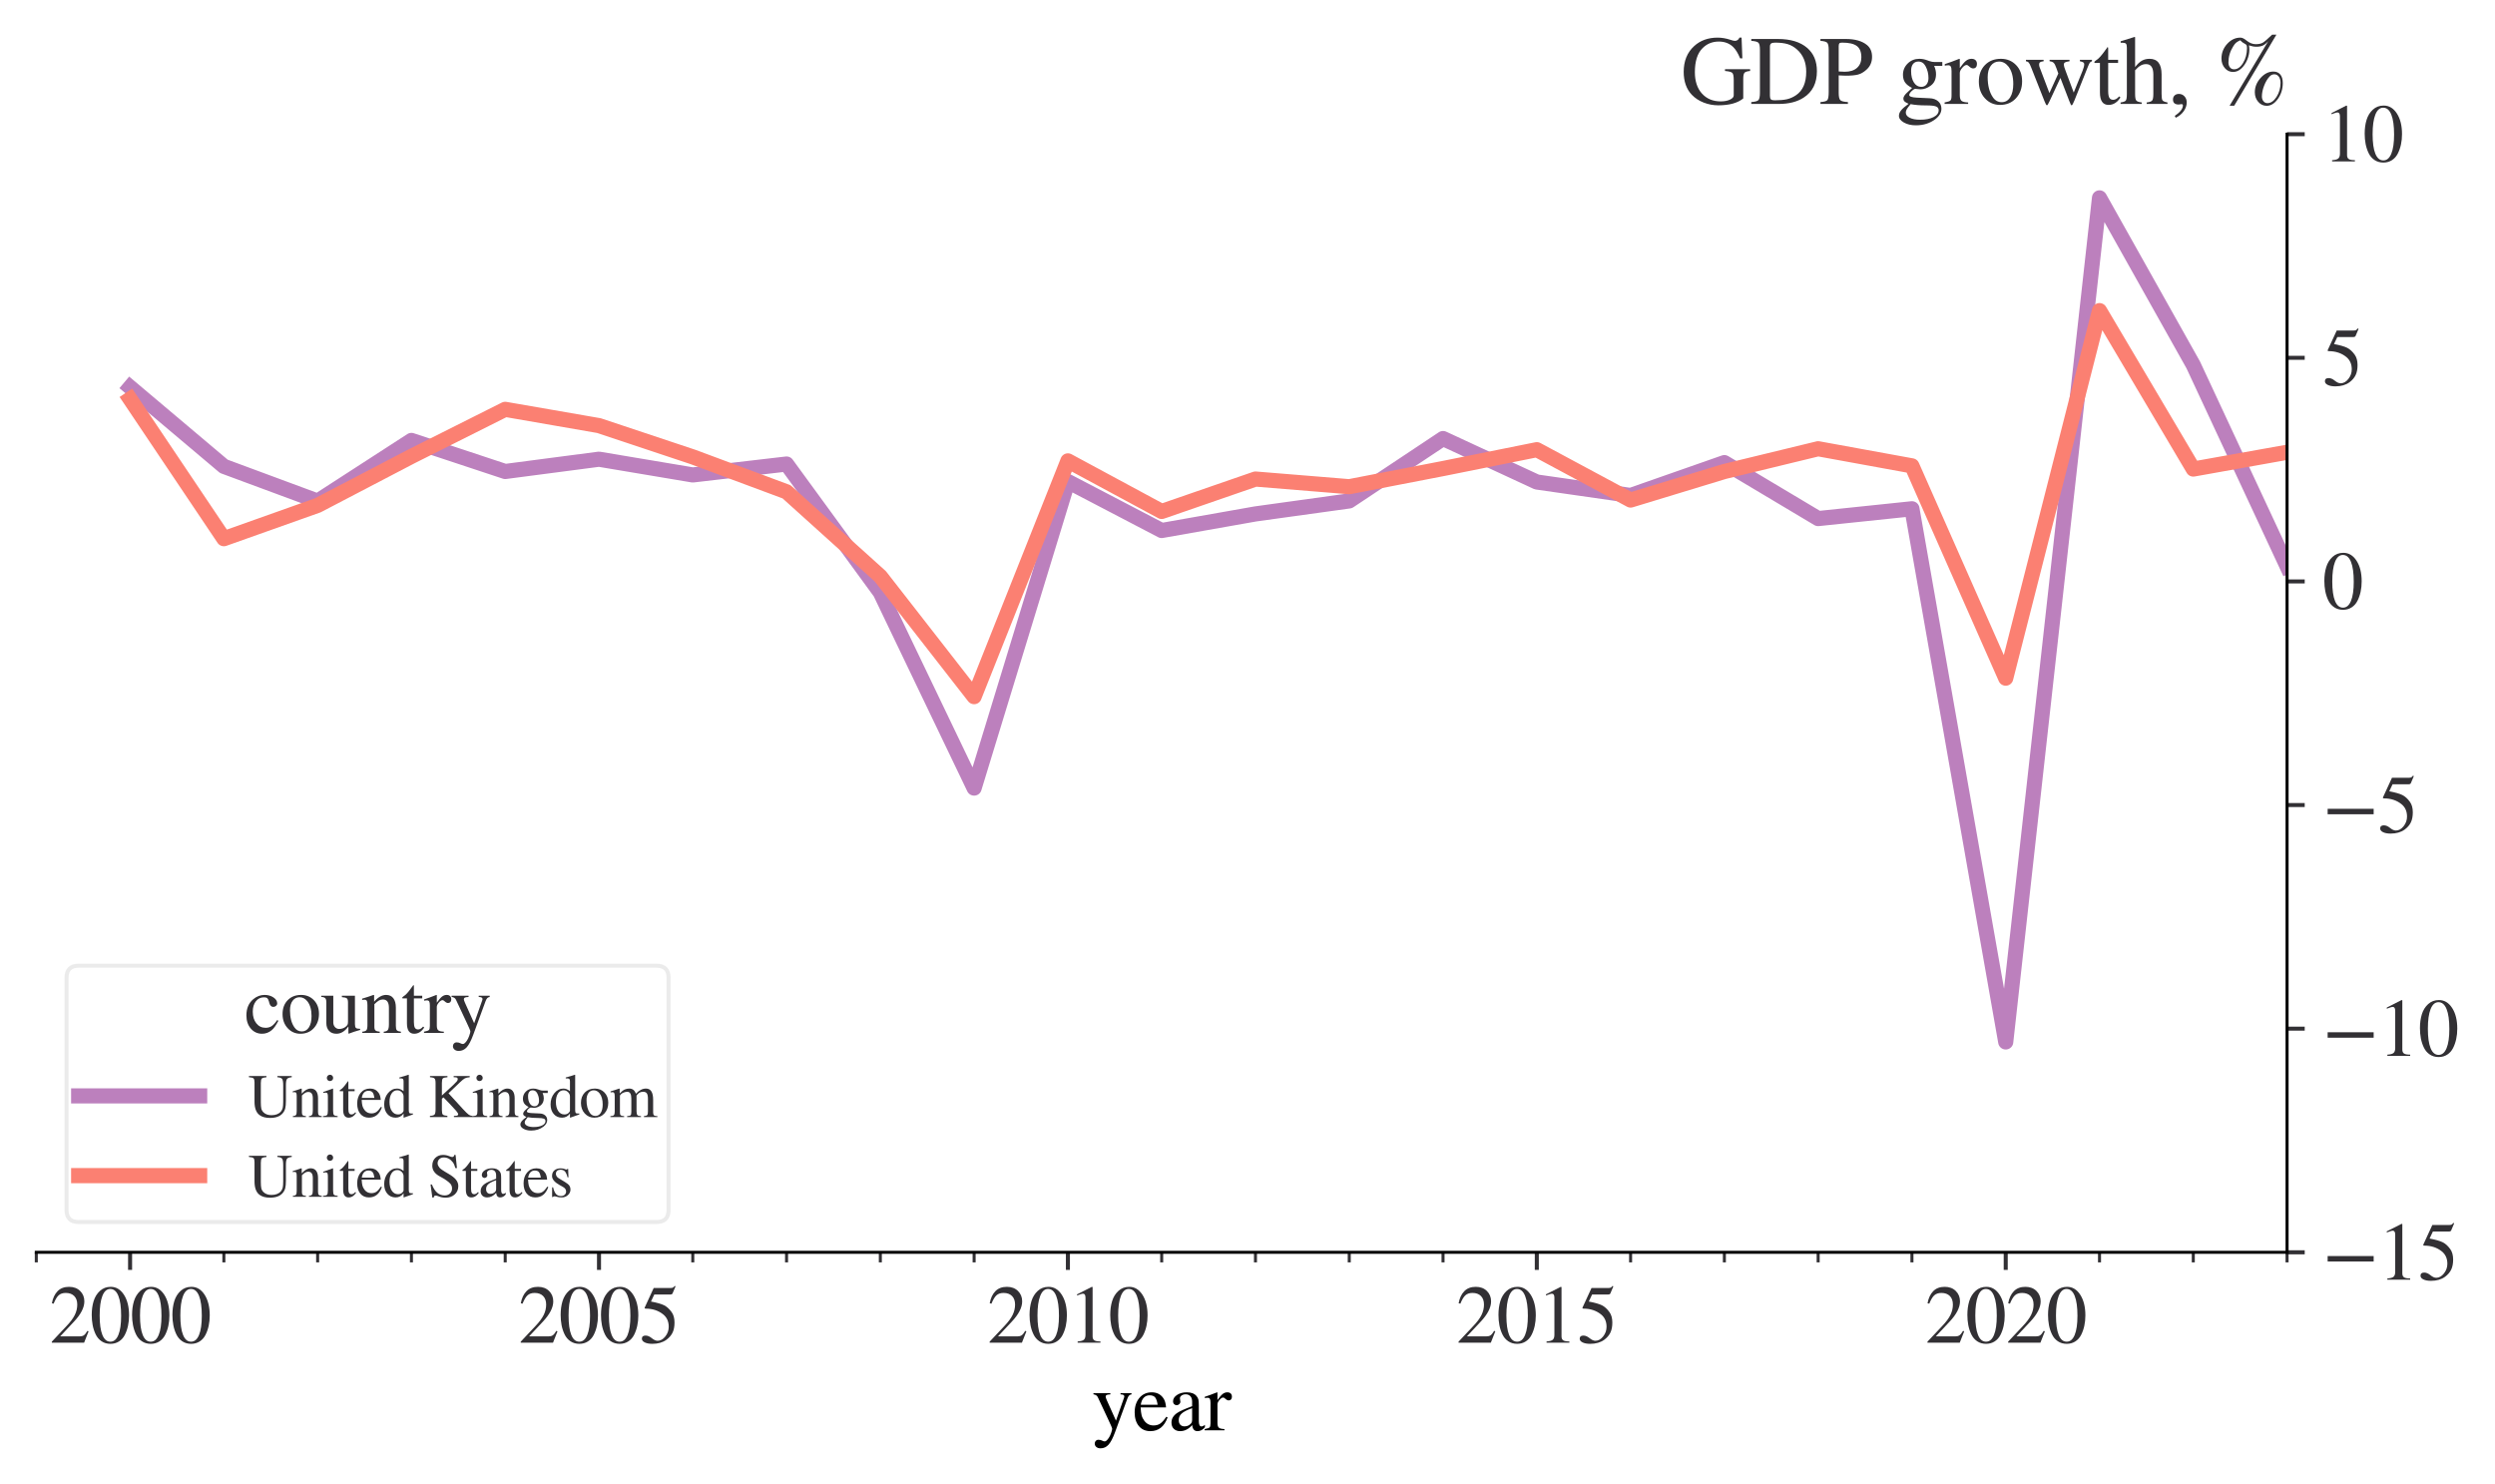 <?xml version="1.0" encoding="utf-8" standalone="no"?>
<!DOCTYPE svg PUBLIC "-//W3C//DTD SVG 1.1//EN"
  "http://www.w3.org/Graphics/SVG/1.1/DTD/svg11.dtd">
<svg xmlns:xlink="http://www.w3.org/1999/xlink" width="494.84pt" height="294.373pt" viewBox="0 0 494.84 294.373" xmlns="http://www.w3.org/2000/svg" version="1.1">
 <defs>
  <style type="text/css">*{stroke-linejoin: round; stroke-linecap: butt}</style>
 </defs>
 <g id="figure_1">
  <g id="patch_1">
   <path d="M 0 294.373 
L 494.84 294.373 
L 494.84 0 
L 0 0 
z
" style="fill: #ffffff"/>
  </g>
  <g id="axes_1">
   <g id="patch_2">
    <path d="M 7.2 248.373 
L 453.6 248.373 
L 453.6 26.613 
L 7.2 26.613 
z
" style="fill: #ffffff"/>
   </g>
   <g id="matplotlib.axis_1">
    <g id="xtick_1">
     <g id="line2d_1">
      <defs>
       <path id="m7194b757f1" d="M 0 0 
L 0 3.5 
" style="stroke: #323034; stroke-width: 0.8"/>
      </defs>
      <g>
       <use xlink:href="#m7194b757f1" x="25.8" y="248.373" style="fill: #323034; stroke: #323034; stroke-width: 0.8"/>
      </g>
     </g>
     <g id="text_1">
      <!-- 2000 -->
      <g style="fill: #323034" transform="translate(9.8 266.3) scale(0.16 -0.16)">
       <defs>
        <path id="STIXGeneral-Regular-32" d="M 3034 877 
L 2688 0 
L 186 0 
L 186 77 
L 1325 1286 
Q 1773 1754 1965 2144 
Q 2157 2534 2157 2950 
Q 2157 3379 1920 3616 
Q 1683 3853 1267 3853 
Q 922 3853 720 3673 
Q 518 3494 326 3021 
L 192 3053 
Q 301 3648 630 3987 
Q 960 4326 1523 4326 
Q 2054 4326 2380 4006 
Q 2707 3686 2707 3200 
Q 2707 2477 1888 1613 
L 832 486 
L 2330 486 
Q 2541 486 2665 569 
Q 2790 653 2944 915 
L 3034 877 
z
" transform="scale(0.016)"/>
        <path id="STIXGeneral-Regular-30" d="M 3046 2112 
Q 3046 1683 2963 1302 
Q 2880 922 2717 602 
Q 2554 282 2266 96 
Q 1978 -90 1600 -90 
Q 1210 -90 915 108 
Q 621 307 461 640 
Q 301 973 227 1350 
Q 154 1728 154 2150 
Q 154 2746 301 3222 
Q 448 3699 790 4012 
Q 1133 4326 1626 4326 
Q 2253 4326 2649 3712 
Q 3046 3098 3046 2112 
z
M 2432 2080 
Q 2432 3091 2217 3625 
Q 2003 4160 1587 4160 
Q 1190 4160 979 3622 
Q 768 3085 768 2106 
Q 768 1120 979 598 
Q 1190 77 1600 77 
Q 2003 77 2217 598 
Q 2432 1120 2432 2080 
z
" transform="scale(0.016)"/>
       </defs>
       <use xlink:href="#STIXGeneral-Regular-32"/>
       <use xlink:href="#STIXGeneral-Regular-30" x="50"/>
       <use xlink:href="#STIXGeneral-Regular-30" x="100"/>
       <use xlink:href="#STIXGeneral-Regular-30" x="150"/>
      </g>
     </g>
    </g>
    <g id="xtick_2">
     <g id="line2d_2">
      <g>
       <use xlink:href="#m7194b757f1" x="118.8" y="248.373" style="fill: #323034; stroke: #323034; stroke-width: 0.8"/>
      </g>
     </g>
     <g id="text_2">
      <!-- 2005 -->
      <g style="fill: #323034" transform="translate(102.8 266.3) scale(0.16 -0.16)">
       <defs>
        <path id="STIXGeneral-Regular-35" d="M 2803 4358 
L 2573 3814 
Q 2534 3731 2400 3731 
L 1158 3731 
L 902 3187 
Q 1606 3053 1920 2896 
Q 2234 2739 2502 2368 
Q 2726 2061 2726 1555 
Q 2726 1094 2576 780 
Q 2426 467 2099 224 
Q 1664 -90 1011 -90 
Q 646 -90 422 19 
Q 198 128 198 307 
Q 198 550 486 550 
Q 717 550 960 352 
Q 1210 147 1414 147 
Q 1747 147 2012 480 
Q 2278 813 2278 1229 
Q 2278 1843 1850 2189 
Q 1293 2637 486 2637 
Q 410 2637 410 2688 
L 416 2720 
L 1114 4237 
L 2438 4237 
Q 2547 4237 2608 4269 
Q 2669 4301 2746 4403 
L 2803 4358 
z
" transform="scale(0.016)"/>
       </defs>
       <use xlink:href="#STIXGeneral-Regular-32"/>
       <use xlink:href="#STIXGeneral-Regular-30" x="50"/>
       <use xlink:href="#STIXGeneral-Regular-30" x="100"/>
       <use xlink:href="#STIXGeneral-Regular-35" x="150"/>
      </g>
     </g>
    </g>
    <g id="xtick_3">
     <g id="line2d_3">
      <g>
       <use xlink:href="#m7194b757f1" x="211.8" y="248.373" style="fill: #323034; stroke: #323034; stroke-width: 0.8"/>
      </g>
     </g>
     <g id="text_3">
      <!-- 2010 -->
      <g style="fill: #323034" transform="translate(195.8 266.3) scale(0.16 -0.16)">
       <defs>
        <path id="STIXGeneral-Regular-31" d="M 2522 0 
L 755 0 
L 755 96 
Q 1107 115 1235 227 
Q 1363 339 1363 608 
L 1363 3482 
Q 1363 3795 1171 3795 
Q 1082 3795 883 3718 
L 710 3654 
L 710 3744 
L 1856 4326 
L 1914 4307 
L 1914 486 
Q 1914 275 2042 185 
Q 2170 96 2522 96 
L 2522 0 
z
" transform="scale(0.016)"/>
       </defs>
       <use xlink:href="#STIXGeneral-Regular-32"/>
       <use xlink:href="#STIXGeneral-Regular-30" x="50"/>
       <use xlink:href="#STIXGeneral-Regular-31" x="100"/>
       <use xlink:href="#STIXGeneral-Regular-30" x="150"/>
      </g>
     </g>
    </g>
    <g id="xtick_4">
     <g id="line2d_4">
      <g>
       <use xlink:href="#m7194b757f1" x="304.8" y="248.373" style="fill: #323034; stroke: #323034; stroke-width: 0.8"/>
      </g>
     </g>
     <g id="text_4">
      <!-- 2015 -->
      <g style="fill: #323034" transform="translate(288.8 266.3) scale(0.16 -0.16)">
       <use xlink:href="#STIXGeneral-Regular-32"/>
       <use xlink:href="#STIXGeneral-Regular-30" x="50"/>
       <use xlink:href="#STIXGeneral-Regular-31" x="100"/>
       <use xlink:href="#STIXGeneral-Regular-35" x="150"/>
      </g>
     </g>
    </g>
    <g id="xtick_5">
     <g id="line2d_5">
      <g>
       <use xlink:href="#m7194b757f1" x="397.8" y="248.373" style="fill: #323034; stroke: #323034; stroke-width: 0.8"/>
      </g>
     </g>
     <g id="text_5">
      <!-- 2020 -->
      <g style="fill: #323034" transform="translate(381.8 266.3) scale(0.16 -0.16)">
       <use xlink:href="#STIXGeneral-Regular-32"/>
       <use xlink:href="#STIXGeneral-Regular-30" x="50"/>
       <use xlink:href="#STIXGeneral-Regular-32" x="100"/>
       <use xlink:href="#STIXGeneral-Regular-30" x="150"/>
      </g>
     </g>
    </g>
    <g id="xtick_6">
     <g id="line2d_6">
      <defs>
       <path id="me8a79fe5ea" d="M 0 0 
L 0 2 
" style="stroke: #323034; stroke-width: 0.6"/>
      </defs>
      <g>
       <use xlink:href="#me8a79fe5ea" x="7.2" y="248.373" style="fill: #323034; stroke: #323034; stroke-width: 0.6"/>
      </g>
     </g>
    </g>
    <g id="xtick_7">
     <g id="line2d_7">
      <g>
       <use xlink:href="#me8a79fe5ea" x="44.4" y="248.373" style="fill: #323034; stroke: #323034; stroke-width: 0.6"/>
      </g>
     </g>
    </g>
    <g id="xtick_8">
     <g id="line2d_8">
      <g>
       <use xlink:href="#me8a79fe5ea" x="63" y="248.373" style="fill: #323034; stroke: #323034; stroke-width: 0.6"/>
      </g>
     </g>
    </g>
    <g id="xtick_9">
     <g id="line2d_9">
      <g>
       <use xlink:href="#me8a79fe5ea" x="81.6" y="248.373" style="fill: #323034; stroke: #323034; stroke-width: 0.6"/>
      </g>
     </g>
    </g>
    <g id="xtick_10">
     <g id="line2d_10">
      <g>
       <use xlink:href="#me8a79fe5ea" x="100.2" y="248.373" style="fill: #323034; stroke: #323034; stroke-width: 0.6"/>
      </g>
     </g>
    </g>
    <g id="xtick_11">
     <g id="line2d_11">
      <g>
       <use xlink:href="#me8a79fe5ea" x="137.4" y="248.373" style="fill: #323034; stroke: #323034; stroke-width: 0.6"/>
      </g>
     </g>
    </g>
    <g id="xtick_12">
     <g id="line2d_12">
      <g>
       <use xlink:href="#me8a79fe5ea" x="156" y="248.373" style="fill: #323034; stroke: #323034; stroke-width: 0.6"/>
      </g>
     </g>
    </g>
    <g id="xtick_13">
     <g id="line2d_13">
      <g>
       <use xlink:href="#me8a79fe5ea" x="174.6" y="248.373" style="fill: #323034; stroke: #323034; stroke-width: 0.6"/>
      </g>
     </g>
    </g>
    <g id="xtick_14">
     <g id="line2d_14">
      <g>
       <use xlink:href="#me8a79fe5ea" x="193.2" y="248.373" style="fill: #323034; stroke: #323034; stroke-width: 0.6"/>
      </g>
     </g>
    </g>
    <g id="xtick_15">
     <g id="line2d_15">
      <g>
       <use xlink:href="#me8a79fe5ea" x="230.4" y="248.373" style="fill: #323034; stroke: #323034; stroke-width: 0.6"/>
      </g>
     </g>
    </g>
    <g id="xtick_16">
     <g id="line2d_16">
      <g>
       <use xlink:href="#me8a79fe5ea" x="249" y="248.373" style="fill: #323034; stroke: #323034; stroke-width: 0.6"/>
      </g>
     </g>
    </g>
    <g id="xtick_17">
     <g id="line2d_17">
      <g>
       <use xlink:href="#me8a79fe5ea" x="267.6" y="248.373" style="fill: #323034; stroke: #323034; stroke-width: 0.6"/>
      </g>
     </g>
    </g>
    <g id="xtick_18">
     <g id="line2d_18">
      <g>
       <use xlink:href="#me8a79fe5ea" x="286.2" y="248.373" style="fill: #323034; stroke: #323034; stroke-width: 0.6"/>
      </g>
     </g>
    </g>
    <g id="xtick_19">
     <g id="line2d_19">
      <g>
       <use xlink:href="#me8a79fe5ea" x="323.4" y="248.373" style="fill: #323034; stroke: #323034; stroke-width: 0.6"/>
      </g>
     </g>
    </g>
    <g id="xtick_20">
     <g id="line2d_20">
      <g>
       <use xlink:href="#me8a79fe5ea" x="342" y="248.373" style="fill: #323034; stroke: #323034; stroke-width: 0.6"/>
      </g>
     </g>
    </g>
    <g id="xtick_21">
     <g id="line2d_21">
      <g>
       <use xlink:href="#me8a79fe5ea" x="360.6" y="248.373" style="fill: #323034; stroke: #323034; stroke-width: 0.6"/>
      </g>
     </g>
    </g>
    <g id="xtick_22">
     <g id="line2d_22">
      <g>
       <use xlink:href="#me8a79fe5ea" x="379.2" y="248.373" style="fill: #323034; stroke: #323034; stroke-width: 0.6"/>
      </g>
     </g>
    </g>
    <g id="xtick_23">
     <g id="line2d_23">
      <g>
       <use xlink:href="#me8a79fe5ea" x="416.4" y="248.373" style="fill: #323034; stroke: #323034; stroke-width: 0.6"/>
      </g>
     </g>
    </g>
    <g id="xtick_24">
     <g id="line2d_24">
      <g>
       <use xlink:href="#me8a79fe5ea" x="435" y="248.373" style="fill: #323034; stroke: #323034; stroke-width: 0.6"/>
      </g>
     </g>
    </g>
    <g id="xtick_25">
     <g id="line2d_25">
      <g>
       <use xlink:href="#me8a79fe5ea" x="453.6" y="248.373" style="fill: #323034; stroke: #323034; stroke-width: 0.6"/>
      </g>
     </g>
    </g>
    <g id="text_6">
     <!-- year -->
     <g transform="translate(216.631 283.685) scale(0.16 -0.16)">
      <defs>
       <path id="STIXGeneral-Regular-79" d="M 3040 2880 
L 3040 2784 
Q 2925 2771 2854 2700 
Q 2784 2630 2720 2458 
L 1760 -160 
Q 1510 -838 1257 -1116 
Q 1005 -1395 640 -1395 
Q 435 -1395 313 -1289 
Q 192 -1184 192 -1024 
Q 192 -902 272 -816 
Q 352 -730 467 -730 
Q 653 -730 800 -813 
Q 883 -858 966 -858 
Q 1101 -858 1286 -576 
Q 1376 -448 1459 -211 
Q 1542 26 1542 115 
Q 1542 198 1274 762 
L 429 2566 
Q 346 2752 90 2790 
L 90 2880 
L 1402 2880 
L 1402 2784 
Q 1197 2778 1117 2739 
Q 1037 2701 1037 2611 
Q 1037 2541 1120 2349 
L 1837 749 
L 2458 2515 
Q 2483 2573 2483 2630 
Q 2483 2784 2189 2784 
L 2189 2880 
L 3040 2880 
z
" transform="scale(0.016)"/>
       <path id="STIXGeneral-Regular-65" d="M 2611 1050 
L 2714 1005 
Q 2330 -64 1376 -64 
Q 813 -64 486 329 
Q 160 723 160 1389 
Q 160 2074 525 2509 
Q 890 2944 1485 2944 
Q 2061 2944 2374 2502 
Q 2560 2246 2592 1773 
L 621 1773 
Q 646 1370 700 1158 
Q 755 947 915 730 
Q 1184 378 1626 378 
Q 1939 378 2153 531 
Q 2368 685 2611 1050 
z
M 634 1978 
L 1939 1978 
Q 1882 2381 1750 2547 
Q 1619 2714 1312 2714 
Q 1043 2714 864 2525 
Q 685 2336 634 1978 
z
" transform="scale(0.016)"/>
       <path id="STIXGeneral-Regular-61" d="M 2829 422 
L 2829 243 
Q 2586 -64 2253 -64 
Q 1888 -64 1843 403 
L 1837 403 
Q 1427 -64 909 -64 
Q 608 -64 422 112 
Q 237 288 237 602 
Q 237 1050 685 1350 
Q 992 1555 1837 1869 
L 1837 2214 
Q 1837 2502 1699 2646 
Q 1562 2790 1338 2790 
Q 1146 2790 1018 2697 
Q 890 2605 890 2477 
Q 890 2419 909 2348 
Q 928 2278 928 2208 
Q 928 2112 841 2029 
Q 755 1946 634 1946 
Q 525 1946 441 2029 
Q 358 2112 358 2240 
Q 358 2547 685 2752 
Q 986 2944 1421 2944 
Q 1939 2944 2176 2656 
Q 2291 2522 2323 2384 
Q 2355 2246 2355 1946 
L 2355 723 
Q 2355 301 2554 301 
Q 2682 301 2829 422 
z
M 1837 813 
L 1837 1715 
Q 1248 1510 1018 1293 
Q 800 1094 800 800 
Q 800 557 921 432 
Q 1043 307 1242 307 
Q 1453 307 1613 410 
Q 1747 506 1792 589 
Q 1837 672 1837 813 
z
" transform="scale(0.016)"/>
       <path id="STIXGeneral-Regular-72" d="M 1024 2931 
L 1024 2342 
Q 1267 2688 1430 2816 
Q 1594 2944 1792 2944 
Q 1958 2944 2051 2854 
Q 2144 2765 2144 2605 
Q 2144 2470 2077 2393 
Q 2010 2317 1894 2317 
Q 1773 2317 1638 2445 
Q 1536 2541 1472 2541 
Q 1338 2541 1181 2355 
Q 1024 2170 1024 2016 
L 1024 576 
Q 1024 301 1133 205 
Q 1242 109 1568 96 
L 1568 0 
L 32 0 
L 32 96 
Q 339 154 412 224 
Q 486 294 486 538 
L 486 2138 
Q 486 2349 438 2435 
Q 390 2522 269 2522 
Q 166 2522 45 2496 
L 45 2598 
Q 448 2726 992 2944 
L 1024 2931 
z
" transform="scale(0.016)"/>
      </defs>
      <use xlink:href="#STIXGeneral-Regular-79"/>
      <use xlink:href="#STIXGeneral-Regular-65" x="50"/>
      <use xlink:href="#STIXGeneral-Regular-61" x="94.4"/>
      <use xlink:href="#STIXGeneral-Regular-72" x="138.8"/>
     </g>
    </g>
   </g>
   <g id="matplotlib.axis_2">
    <g id="ytick_1">
     <g id="line2d_26">
      <defs>
       <path id="mb2946f8f9f" d="M 0 0 
L 3.5 0 
" style="stroke: #323034; stroke-width: 0.8"/>
      </defs>
      <g>
       <use xlink:href="#mb2946f8f9f" x="453.6" y="248.373" style="fill: #323034; stroke: #323034; stroke-width: 0.8"/>
      </g>
     </g>
     <g id="text_7">
      <!-- $\mathdefault{−15}$ -->
      <g style="fill: #323034" transform="translate(460.6 253.837) scale(0.16 -0.16)">
       <defs>
        <path id="STIXGeneral-Regular-2212" d="M 3974 1408 
L 410 1408 
L 410 1830 
L 3974 1830 
L 3974 1408 
z
" transform="scale(0.016)"/>
       </defs>
       <use xlink:href="#STIXGeneral-Regular-2212" transform="translate(0 0.203)"/>
       <use xlink:href="#STIXGeneral-Regular-31" transform="translate(68.5 0.203)"/>
       <use xlink:href="#STIXGeneral-Regular-35" transform="translate(118.5 0.203)"/>
      </g>
     </g>
    </g>
    <g id="ytick_2">
     <g id="line2d_27">
      <g>
       <use xlink:href="#mb2946f8f9f" x="453.6" y="204.021" style="fill: #323034; stroke: #323034; stroke-width: 0.8"/>
      </g>
     </g>
     <g id="text_8">
      <!-- $\mathdefault{−10}$ -->
      <g style="fill: #323034" transform="translate(460.6 209.485) scale(0.16 -0.16)">
       <use xlink:href="#STIXGeneral-Regular-2212" transform="translate(0 0.406)"/>
       <use xlink:href="#STIXGeneral-Regular-31" transform="translate(68.5 0.406)"/>
       <use xlink:href="#STIXGeneral-Regular-30" transform="translate(118.5 0.406)"/>
      </g>
     </g>
    </g>
    <g id="ytick_3">
     <g id="line2d_28">
      <g>
       <use xlink:href="#mb2946f8f9f" x="453.6" y="159.669" style="fill: #323034; stroke: #323034; stroke-width: 0.8"/>
      </g>
     </g>
     <g id="text_9">
      <!-- $\mathdefault{−5}$ -->
      <g style="fill: #323034" transform="translate(460.6 165.133) scale(0.16 -0.16)">
       <use xlink:href="#STIXGeneral-Regular-2212" transform="translate(0 0.203)"/>
       <use xlink:href="#STIXGeneral-Regular-35" transform="translate(68.5 0.203)"/>
      </g>
     </g>
    </g>
    <g id="ytick_4">
     <g id="line2d_29">
      <g>
       <use xlink:href="#mb2946f8f9f" x="453.6" y="115.317" style="fill: #323034; stroke: #323034; stroke-width: 0.8"/>
      </g>
     </g>
     <g id="text_10">
      <!-- $\mathdefault{0}$ -->
      <g style="fill: #323034" transform="translate(460.6 120.781) scale(0.16 -0.16)">
       <use xlink:href="#STIXGeneral-Regular-30" transform="translate(0 0.406)"/>
      </g>
     </g>
    </g>
    <g id="ytick_5">
     <g id="line2d_30">
      <g>
       <use xlink:href="#mb2946f8f9f" x="453.6" y="70.965" style="fill: #323034; stroke: #323034; stroke-width: 0.8"/>
      </g>
     </g>
     <g id="text_11">
      <!-- $\mathdefault{5}$ -->
      <g style="fill: #323034" transform="translate(460.6 76.429) scale(0.16 -0.16)">
       <use xlink:href="#STIXGeneral-Regular-35" transform="translate(0 0.203)"/>
      </g>
     </g>
    </g>
    <g id="ytick_6">
     <g id="line2d_31">
      <g>
       <use xlink:href="#mb2946f8f9f" x="453.6" y="26.613" style="fill: #323034; stroke: #323034; stroke-width: 0.8"/>
      </g>
     </g>
     <g id="text_12">
      <!-- $\mathdefault{10}$ -->
      <g style="fill: #323034" transform="translate(460.6 32.077) scale(0.16 -0.16)">
       <use xlink:href="#STIXGeneral-Regular-31" transform="translate(0 0.406)"/>
       <use xlink:href="#STIXGeneral-Regular-30" transform="translate(50 0.406)"/>
      </g>
     </g>
    </g>
   </g>
   <g id="line2d_32">
    <path d="M 25.8 76.805 
L 44.4 92.495 
L 63 99.389 
L 81.6 87.354 
L 100.2 93.514 
L 118.8 91.077 
L 137.4 94.199 
L 156 92.033 
L 174.6 117.524 
L 193.2 156.303 
L 211.8 95.506 
L 230.4 105.219 
L 249 101.931 
L 267.6 99.351 
L 286.2 86.979 
L 304.8 95.599 
L 323.4 98.27 
L 342 91.753 
L 360.6 102.852 
L 379.2 100.907 
L 397.8 206.655 
L 416.4 39.245 
L 435 72.392 
L 453.6 112.301 
" clip-path="url(#p7167a19add)" style="fill: none; stroke: #bc80bd; stroke-width: 3; stroke-linecap: square"/>
   </g>
   <g id="line2d_33">
    <path d="M 25.8 79.147 
L 44.4 106.841 
L 63 100.233 
L 81.6 90.519 
L 100.2 81.186 
L 118.8 84.416 
L 137.4 90.617 
L 156 97.542 
L 174.6 114.309 
L 193.2 138.171 
L 211.8 91.409 
L 230.4 101.44 
L 249 95.011 
L 267.6 96.531 
L 286.2 92.93 
L 304.8 89.189 
L 323.4 99.178 
L 342 93.517 
L 360.6 89.003 
L 379.2 92.397 
L 397.8 134.504 
L 416.4 61.606 
L 435 93.031 
L 453.6 89.703 
" clip-path="url(#p7167a19add)" style="fill: none; stroke: #fb8072; stroke-width: 3; stroke-linecap: square"/>
   </g>
   <g id="patch_3">
    <path d="M 453.6 248.373 
L 453.6 26.613 
" style="fill: none; stroke: #000000; stroke-width: 0.6; stroke-linejoin: miter; stroke-linecap: square"/>
   </g>
   <g id="patch_4">
    <path d="M 7.2 248.373 
L 453.6 248.373 
" style="fill: none; stroke: #000000; stroke-width: 0.6; stroke-linejoin: miter; stroke-linecap: square"/>
   </g>
   <g id="text_13">
    <!-- GDP growth, % -->
    <g style="fill: #323034" transform="translate(333.309 20.613) scale(0.19 -0.19)">
     <defs>
      <path id="STIXGeneral-Regular-47" d="M 4538 2266 
L 4538 2150 
Q 4256 2125 4173 2035 
Q 4090 1946 4090 1638 
L 4090 358 
Q 3539 -90 2464 -90 
Q 1965 -90 1507 89 
Q 1050 269 736 595 
Q 205 1152 205 2093 
Q 205 3155 890 3776 
Q 1491 4326 2419 4326 
Q 2829 4326 3270 4179 
Q 3443 4115 3552 4115 
Q 3654 4115 3731 4176 
Q 3808 4237 3840 4326 
L 3981 4326 
L 4032 2976 
L 3885 2976 
Q 3680 3475 3430 3718 
Q 3059 4070 2496 4070 
Q 1856 4070 1427 3629 
Q 934 3136 934 2074 
Q 934 1190 1395 678 
Q 1856 166 2618 166 
Q 2982 166 3225 281 
Q 3469 397 3469 557 
L 3469 1562 
Q 3469 1933 3376 2025 
Q 3283 2118 2899 2150 
L 2899 2266 
L 4538 2266 
z
" transform="scale(0.016)"/>
      <path id="STIXGeneral-Regular-44" d="M 102 4237 
L 1830 4237 
Q 3078 4237 3750 3654 
Q 4384 3110 4384 2138 
Q 4384 966 3514 410 
Q 2880 0 1901 0 
L 102 0 
L 102 122 
Q 474 147 570 252 
Q 666 358 666 736 
L 666 3520 
Q 666 3891 570 3990 
Q 474 4090 102 4115 
L 102 4237 
z
M 1318 3731 
L 1318 538 
Q 1318 365 1379 301 
Q 1440 237 1626 237 
Q 2125 237 2432 307 
Q 2739 378 3021 570 
Q 3686 1018 3686 2099 
Q 3686 3027 3078 3558 
Q 2803 3802 2476 3901 
Q 2150 4000 1658 4000 
Q 1472 4000 1395 3942 
Q 1318 3885 1318 3731 
z
" transform="scale(0.016)"/>
      <path id="STIXGeneral-Regular-50" d="M 102 4237 
L 1760 4237 
Q 2669 4237 3149 3834 
Q 3469 3565 3469 3072 
Q 3469 2560 3104 2234 
Q 2835 1990 2553 1916 
Q 2272 1843 1734 1843 
Q 1549 1843 1293 1862 
L 1293 717 
Q 1293 352 1398 246 
Q 1504 141 1894 122 
L 1894 0 
L 102 0 
L 102 122 
Q 474 147 557 256 
Q 640 365 640 781 
L 640 3526 
Q 640 3885 547 3987 
Q 454 4090 102 4115 
L 102 4237 
z
M 1293 3770 
L 1293 2118 
Q 1510 2099 1683 2099 
Q 2202 2099 2486 2352 
Q 2771 2605 2771 3040 
Q 2771 3558 2476 3779 
Q 2182 4000 1517 4000 
Q 1382 4000 1337 3952 
Q 1293 3904 1293 3770 
z
" transform="scale(0.016)"/>
      <path id="STIXGeneral-Regular-20" transform="scale(0.016)"/>
      <path id="STIXGeneral-Regular-67" d="M 3008 2483 
L 2477 2483 
Q 2598 2208 2598 1946 
Q 2598 1453 2265 1203 
Q 1933 954 1600 954 
Q 1530 954 1357 973 
L 1235 986 
Q 1107 947 979 812 
Q 851 678 851 582 
Q 851 435 1350 410 
L 2176 371 
Q 2528 358 2739 172 
Q 2950 -13 2950 -314 
Q 2950 -685 2566 -986 
Q 2035 -1395 1286 -1395 
Q 826 -1395 502 -1212 
Q 179 -1030 179 -774 
Q 179 -595 320 -419 
Q 461 -243 806 6 
Q 602 102 534 172 
Q 467 243 467 346 
Q 467 531 762 787 
Q 909 915 1037 1043 
Q 717 1203 579 1401 
Q 442 1600 442 1901 
Q 442 2336 752 2640 
Q 1062 2944 1510 2944 
Q 1766 2944 2022 2848 
L 2163 2797 
Q 2349 2733 2515 2733 
L 3008 2733 
L 3008 2483 
z
M 973 2163 
L 973 2144 
Q 973 1683 1155 1398 
Q 1338 1114 1632 1114 
Q 1850 1114 1978 1270 
Q 2106 1427 2106 1690 
Q 2106 2112 1914 2464 
Q 1754 2765 1446 2765 
Q 1222 2765 1097 2605 
Q 973 2445 973 2163 
z
M 2771 -410 
Q 2771 -230 2595 -163 
Q 2419 -96 1978 -96 
Q 1344 -96 941 -13 
Q 749 -243 688 -348 
Q 627 -454 627 -563 
Q 627 -774 880 -902 
Q 1133 -1030 1555 -1030 
Q 2099 -1030 2435 -860 
Q 2771 -691 2771 -410 
z
" transform="scale(0.016)"/>
      <path id="STIXGeneral-Regular-6f" d="M 3008 1478 
Q 3008 806 2608 371 
Q 2208 -64 1568 -64 
Q 979 -64 582 368 
Q 186 800 186 1459 
Q 186 2125 582 2534 
Q 979 2944 1626 2944 
Q 2221 2944 2614 2537 
Q 3008 2131 3008 1478 
z
M 2432 1306 
Q 2432 2035 2112 2445 
Q 1856 2765 1504 2765 
Q 1171 2765 966 2493 
Q 762 2221 762 1747 
Q 762 928 1101 435 
Q 1318 115 1677 115 
Q 2029 115 2230 432 
Q 2432 749 2432 1306 
z
" transform="scale(0.016)"/>
      <path id="STIXGeneral-Regular-77" d="M 4442 2880 
L 4442 2784 
Q 4346 2752 4301 2691 
Q 4256 2630 4179 2438 
L 3296 224 
Q 3168 -90 3117 -90 
Q 3085 -90 3062 -48 
Q 3040 -6 2963 186 
L 2381 1696 
L 1664 160 
Q 1549 -90 1504 -90 
Q 1446 -90 1338 192 
L 474 2381 
Q 378 2630 314 2700 
Q 250 2771 134 2784 
L 134 2880 
L 1286 2880 
L 1286 2784 
Q 1120 2765 1056 2720 
Q 992 2675 992 2573 
Q 992 2477 1030 2381 
L 1664 710 
L 2246 1984 
L 2118 2342 
Q 2029 2598 1942 2681 
Q 1856 2765 1677 2784 
L 1677 2880 
L 2976 2880 
L 2976 2784 
Q 2752 2752 2678 2707 
Q 2605 2662 2605 2560 
Q 2605 2458 2714 2176 
L 3251 742 
L 3827 2163 
Q 3936 2432 3936 2592 
Q 3936 2669 3875 2710 
Q 3814 2752 3654 2784 
L 3654 2880 
L 4442 2880 
z
" transform="scale(0.016)"/>
      <path id="STIXGeneral-Regular-74" d="M 1702 493 
L 1786 422 
Q 1478 -64 1011 -64 
Q 448 -64 448 749 
L 448 2675 
L 109 2675 
Q 83 2694 83 2720 
Q 83 2771 192 2842 
Q 435 2982 813 3526 
Q 826 3546 874 3606 
Q 922 3667 941 3706 
Q 986 3706 986 3622 
L 986 2880 
L 1632 2880 
L 1632 2675 
L 986 2675 
L 986 845 
Q 986 538 1062 403 
Q 1139 269 1318 269 
Q 1510 269 1702 493 
z
" transform="scale(0.016)"/>
      <path id="STIXGeneral-Regular-68" d="M 3117 0 
L 1760 0 
L 1760 96 
Q 2042 128 2118 224 
Q 2195 320 2195 653 
L 2195 1920 
Q 2195 2598 1722 2598 
Q 1530 2598 1370 2508 
Q 1210 2419 1005 2195 
L 1005 653 
Q 1005 320 1081 224 
Q 1158 128 1440 96 
L 1440 0 
L 58 0 
L 58 96 
Q 333 134 400 224 
Q 467 314 467 653 
L 467 3667 
Q 467 3872 406 3933 
Q 346 3994 141 3994 
Q 83 3994 64 3987 
L 64 4090 
L 237 4141 
Q 730 4288 973 4371 
L 1005 4352 
L 1005 2406 
Q 1229 2694 1446 2819 
Q 1664 2944 1946 2944 
Q 2733 2944 2733 1926 
L 2733 653 
Q 2733 320 2793 233 
Q 2854 147 3117 96 
L 3117 0 
z
" transform="scale(0.016)"/>
      <path id="STIXGeneral-Regular-2c" d="M 531 -902 
L 467 -781 
Q 998 -422 998 -96 
Q 998 -13 909 -13 
Q 883 -13 822 -25 
Q 762 -38 723 -38 
Q 352 -38 352 288 
Q 352 454 457 553 
Q 563 653 736 653 
Q 954 653 1101 496 
Q 1248 339 1248 96 
Q 1248 -198 1053 -473 
Q 858 -749 531 -902 
z
" transform="scale(0.016)"/>
      <path id="STIXGeneral-Regular-25" d="M 4390 1363 
Q 4390 781 4070 329 
Q 3750 -122 3341 -122 
Q 3014 -122 2790 134 
Q 2566 390 2566 762 
Q 2566 1274 2940 1693 
Q 3315 2112 3776 2112 
Q 4070 2112 4230 1917 
Q 4390 1722 4390 1363 
z
M 4243 1376 
Q 4243 1626 4131 1779 
Q 4019 1933 3840 1933 
Q 3654 1933 3526 1786 
Q 3315 1562 3171 1187 
Q 3027 813 3027 486 
Q 3027 301 3129 176 
Q 3232 51 3386 51 
Q 3718 51 3980 457 
Q 4243 864 4243 1376 
z
M 3974 4518 
L 1222 -115 
L 922 -115 
L 3443 4096 
Q 3264 3891 3094 3811 
Q 2925 3731 2669 3731 
Q 2445 3731 2182 3821 
Q 2208 3674 2208 3539 
Q 2208 3206 2067 2873 
Q 1926 2541 1696 2323 
Q 1453 2086 1146 2086 
Q 826 2086 608 2339 
Q 390 2592 390 2963 
Q 390 3507 761 3916 
Q 1133 4326 1626 4326 
Q 1792 4326 2010 4147 
Q 2310 3898 2624 3898 
Q 2918 3898 3084 3994 
Q 3251 4090 3693 4518 
L 3974 4518 
z
M 2054 3642 
Q 2054 3782 2025 3833 
Q 1997 3885 1894 3936 
Q 1747 4006 1613 4154 
Q 1414 4058 1331 3984 
Q 1248 3910 1152 3750 
Q 845 3264 845 2707 
Q 845 2509 944 2384 
Q 1043 2259 1210 2259 
Q 1549 2259 1801 2675 
Q 2054 3091 2054 3642 
z
" transform="scale(0.016)"/>
     </defs>
     <use xlink:href="#STIXGeneral-Regular-47"/>
     <use xlink:href="#STIXGeneral-Regular-44" x="72.2"/>
     <use xlink:href="#STIXGeneral-Regular-50" x="144.4"/>
     <use xlink:href="#STIXGeneral-Regular-20" x="200.1"/>
     <use xlink:href="#STIXGeneral-Regular-67" x="225.1"/>
     <use xlink:href="#STIXGeneral-Regular-72" x="275.1"/>
     <use xlink:href="#STIXGeneral-Regular-6f" x="308.4"/>
     <use xlink:href="#STIXGeneral-Regular-77" x="358.4"/>
     <use xlink:href="#STIXGeneral-Regular-74" x="430.6"/>
     <use xlink:href="#STIXGeneral-Regular-68" x="458.4"/>
     <use xlink:href="#STIXGeneral-Regular-2c" x="508.4"/>
     <use xlink:href="#STIXGeneral-Regular-20" x="533.4"/>
     <use xlink:href="#STIXGeneral-Regular-25" x="558.4"/>
    </g>
   </g>
   <g id="legend_1">
    <g id="patch_5">
     <path d="M 15.6 242.373 
L 130.2 242.373 
Q 132.6 242.373 132.6 239.973 
L 132.6 193.938 
Q 132.6 191.538 130.2 191.538 
L 15.6 191.538 
Q 13.2 191.538 13.2 193.938 
L 13.2 239.973 
Q 13.2 242.373 15.6 242.373 
z
" style="fill: #ffffff; opacity: 0.8; stroke: #e6e6e6; stroke-width: 0.8; stroke-linejoin: miter"/>
    </g>
    <g id="text_14">
     <!-- country -->
     <g style="fill: #323034" transform="translate(48.46 204.865) scale(0.16 -0.16)">
      <defs>
       <path id="STIXGeneral-Regular-63" d="M 2547 998 
L 2637 941 
Q 2362 403 2112 205 
Q 1786 -64 1376 -64 
Q 845 -64 502 336 
Q 160 736 160 1357 
Q 160 2170 698 2618 
Q 1094 2944 1562 2944 
Q 1965 2944 2256 2749 
Q 2547 2554 2547 2285 
Q 2547 2176 2457 2096 
Q 2368 2016 2246 2016 
Q 2022 2016 1939 2310 
L 1901 2451 
Q 1850 2630 1773 2694 
Q 1696 2758 1523 2758 
Q 1133 2758 893 2451 
Q 653 2144 653 1645 
Q 653 1094 928 745 
Q 1203 397 1645 397 
Q 1920 397 2118 528 
Q 2317 659 2547 998 
z
" transform="scale(0.016)"/>
       <path id="STIXGeneral-Regular-75" d="M 3072 320 
L 3072 230 
Q 2573 96 2195 -58 
L 2163 -38 
L 2163 486 
L 2150 486 
Q 1747 -64 1235 -64 
Q 870 -64 662 160 
Q 454 384 454 755 
L 454 2362 
Q 454 2598 371 2688 
Q 288 2778 58 2790 
L 58 2880 
L 992 2880 
L 992 813 
Q 992 595 1123 451 
Q 1254 307 1446 307 
Q 1760 307 1984 506 
Q 2067 582 2099 649 
Q 2131 717 2131 877 
L 2131 2355 
Q 2131 2605 2041 2678 
Q 1952 2752 1658 2771 
L 1658 2880 
L 2669 2880 
L 2669 685 
Q 2669 461 2742 390 
Q 2816 320 3034 320 
L 3072 320 
z
" transform="scale(0.016)"/>
       <path id="STIXGeneral-Regular-6e" d="M 3104 0 
L 1773 0 
L 1779 96 
Q 2016 115 2096 233 
Q 2176 352 2176 672 
L 2176 1946 
Q 2176 2592 1709 2592 
Q 1549 2592 1408 2515 
Q 1267 2438 1050 2227 
L 1050 461 
Q 1050 269 1136 192 
Q 1222 115 1466 96 
L 1466 0 
L 115 0 
L 115 96 
Q 358 115 435 214 
Q 512 314 512 602 
L 512 2157 
Q 512 2394 467 2483 
Q 422 2573 288 2573 
Q 160 2573 102 2547 
L 102 2656 
Q 550 2784 979 2944 
L 1030 2925 
L 1030 2426 
L 1037 2426 
Q 1491 2944 1958 2944 
Q 2323 2944 2518 2688 
Q 2714 2432 2714 1958 
L 2714 544 
Q 2714 288 2790 205 
Q 2867 122 3104 96 
L 3104 0 
z
" transform="scale(0.016)"/>
      </defs>
      <use xlink:href="#STIXGeneral-Regular-63"/>
      <use xlink:href="#STIXGeneral-Regular-6f" x="44.4"/>
      <use xlink:href="#STIXGeneral-Regular-75" x="94.4"/>
      <use xlink:href="#STIXGeneral-Regular-6e" x="144.4"/>
      <use xlink:href="#STIXGeneral-Regular-74" x="194.4"/>
      <use xlink:href="#STIXGeneral-Regular-72" x="222.2"/>
      <use xlink:href="#STIXGeneral-Regular-79" x="255.5"/>
     </g>
    </g>
    <g id="line2d_34">
     <path d="M 15.6 217.353 
L 27.6 217.353 
L 39.6 217.353 
" style="fill: none; stroke: #bc80bd; stroke-width: 3; stroke-linecap: square"/>
    </g>
    <g id="text_15">
     <!-- United Kingdom -->
     <g style="fill: #323034" transform="translate(49.2 221.553) scale(0.12 -0.12)">
      <defs>
       <path id="STIXGeneral-Regular-55" d="M 4512 4237 
L 4512 4115 
Q 4122 4077 4016 3926 
Q 3910 3776 3910 3302 
L 3910 1670 
Q 3910 1178 3840 896 
Q 3770 614 3565 378 
Q 3155 -90 2272 -90 
Q 1574 -90 1184 205 
Q 666 589 666 1594 
L 666 3578 
Q 666 3898 566 3994 
Q 467 4090 90 4115 
L 90 4237 
L 1901 4237 
L 1901 4115 
Q 1517 4083 1417 3977 
Q 1318 3872 1318 3514 
L 1318 1517 
Q 1318 1101 1369 877 
Q 1421 653 1600 480 
Q 1901 192 2419 192 
Q 3066 192 3392 570 
Q 3539 749 3584 963 
Q 3629 1178 3629 1600 
L 3629 3283 
Q 3629 3782 3520 3936 
Q 3411 4090 3027 4115 
L 3027 4237 
L 4512 4237 
z
" transform="scale(0.016)"/>
       <path id="STIXGeneral-Regular-69" d="M 1152 4045 
Q 1152 3904 1056 3811 
Q 960 3718 819 3718 
Q 685 3718 592 3811 
Q 499 3904 499 4045 
Q 499 4179 595 4275 
Q 691 4371 826 4371 
Q 966 4371 1059 4275 
Q 1152 4179 1152 4045 
z
M 1619 0 
L 102 0 
L 102 96 
Q 435 115 521 211 
Q 608 307 608 666 
L 608 2118 
Q 608 2342 563 2432 
Q 518 2522 397 2522 
Q 243 2522 128 2490 
L 128 2592 
L 1120 2944 
L 1146 2918 
L 1146 672 
Q 1146 314 1226 218 
Q 1306 122 1619 96 
L 1619 0 
z
" transform="scale(0.016)"/>
       <path id="STIXGeneral-Regular-64" d="M 3142 269 
L 2202 -64 
L 2176 -45 
L 2176 365 
Q 1869 -64 1357 -64 
Q 826 -64 499 317 
Q 173 698 173 1312 
Q 173 1990 563 2467 
Q 954 2944 1504 2944 
Q 1850 2944 2176 2669 
L 2176 3667 
Q 2176 3866 2118 3930 
Q 2061 3994 1882 3994 
Q 1792 3994 1741 3987 
L 1741 4090 
Q 2323 4243 2682 4371 
L 2714 4358 
L 2714 730 
Q 2714 506 2768 435 
Q 2822 365 2995 365 
Q 3034 365 3142 371 
L 3142 269 
z
M 2176 653 
L 2176 2125 
Q 2176 2381 1981 2573 
Q 1786 2765 1523 2765 
Q 1158 2765 940 2438 
Q 723 2112 723 1568 
Q 723 979 963 624 
Q 1203 269 1606 269 
Q 1907 269 2080 474 
Q 2176 582 2176 653 
z
" transform="scale(0.016)"/>
       <path id="STIXGeneral-Regular-4b" d="M 4627 0 
L 2688 0 
L 2688 122 
L 2861 128 
Q 3130 134 3130 282 
Q 3130 397 2922 643 
Q 2714 890 2253 1370 
L 1613 2029 
L 1446 1894 
L 1446 710 
Q 1446 352 1548 253 
Q 1651 154 2016 122 
L 2016 0 
L 211 0 
L 211 122 
Q 589 141 691 262 
Q 794 384 794 800 
L 794 3514 
Q 794 3872 691 3981 
Q 589 4090 218 4115 
L 218 4237 
L 2022 4237 
L 2022 4115 
Q 1632 4090 1539 3987 
Q 1446 3885 1446 3507 
L 1446 2227 
L 2586 3277 
Q 2861 3533 2973 3667 
Q 3085 3802 3085 3910 
Q 3085 4013 3030 4057 
Q 2976 4102 2822 4109 
L 2662 4115 
L 2662 4237 
L 4320 4237 
L 4320 4115 
Q 3994 4090 3824 4003 
Q 3654 3917 3322 3597 
L 2131 2458 
L 3629 819 
Q 4026 384 4214 253 
Q 4403 122 4627 122 
L 4627 0 
z
" transform="scale(0.016)"/>
       <path id="STIXGeneral-Regular-6d" d="M 4960 0 
L 3565 0 
L 3565 96 
Q 3834 122 3907 208 
Q 3981 294 3981 576 
L 3981 1894 
Q 3981 2278 3869 2444 
Q 3757 2611 3488 2611 
Q 3264 2611 3107 2521 
Q 2950 2432 2803 2221 
L 2803 608 
Q 2803 301 2896 201 
Q 2989 102 3264 96 
L 3264 0 
L 1830 0 
L 1830 96 
Q 2112 115 2189 188 
Q 2266 262 2266 550 
L 2266 1901 
Q 2266 2611 1850 2611 
Q 1670 2611 1468 2531 
Q 1267 2451 1171 2336 
Q 1088 2240 1088 2227 
L 1088 448 
Q 1088 243 1177 176 
Q 1267 109 1523 96 
L 1523 0 
L 102 0 
L 102 96 
Q 371 102 460 195 
Q 550 288 550 563 
L 550 2150 
Q 550 2387 499 2480 
Q 448 2573 326 2573 
Q 230 2573 122 2547 
L 122 2656 
Q 557 2778 1011 2944 
L 1062 2925 
L 1062 2451 
L 1075 2451 
Q 1363 2752 1584 2848 
Q 1805 2944 2054 2944 
Q 2560 2944 2733 2406 
Q 3232 2944 3776 2944 
Q 4518 2944 4518 1792 
L 4518 493 
Q 4518 282 4582 202 
Q 4646 122 4794 109 
L 4960 96 
L 4960 0 
z
" transform="scale(0.016)"/>
      </defs>
      <use xlink:href="#STIXGeneral-Regular-55"/>
      <use xlink:href="#STIXGeneral-Regular-6e" x="72.2"/>
      <use xlink:href="#STIXGeneral-Regular-69" x="122.2"/>
      <use xlink:href="#STIXGeneral-Regular-74" x="150"/>
      <use xlink:href="#STIXGeneral-Regular-65" x="177.8"/>
      <use xlink:href="#STIXGeneral-Regular-64" x="222.2"/>
      <use xlink:href="#STIXGeneral-Regular-20" x="272.2"/>
      <use xlink:href="#STIXGeneral-Regular-4b" x="297.2"/>
      <use xlink:href="#STIXGeneral-Regular-69" x="369.4"/>
      <use xlink:href="#STIXGeneral-Regular-6e" x="397.2"/>
      <use xlink:href="#STIXGeneral-Regular-67" x="447.2"/>
      <use xlink:href="#STIXGeneral-Regular-64" x="497.2"/>
      <use xlink:href="#STIXGeneral-Regular-6f" x="547.2"/>
      <use xlink:href="#STIXGeneral-Regular-6d" x="597.2"/>
     </g>
    </g>
    <g id="line2d_35">
     <path d="M 15.6 233.168 
L 27.6 233.168 
L 39.6 233.168 
" style="fill: none; stroke: #fb8072; stroke-width: 3; stroke-linecap: square"/>
    </g>
    <g id="text_16">
     <!-- United States -->
     <g style="fill: #323034" transform="translate(49.2 237.368) scale(0.12 -0.12)">
      <defs>
       <path id="STIXGeneral-Regular-53" d="M 3002 2963 
L 2842 2963 
Q 2733 3360 2579 3565 
Q 2189 4064 1651 4064 
Q 1357 4064 1181 3894 
Q 1005 3725 1005 3456 
Q 1005 3328 1069 3206 
Q 1133 3085 1206 2998 
Q 1280 2912 1465 2784 
Q 1651 2656 1766 2589 
Q 1882 2522 2150 2362 
Q 2669 2061 2905 1763 
Q 3142 1466 3142 1107 
Q 3142 576 2771 243 
Q 2400 -90 1837 -90 
Q 1421 -90 1082 58 
Q 915 128 781 128 
Q 704 128 653 70 
Q 602 13 602 -83 
L 461 -83 
L 275 1274 
L 416 1274 
Q 845 141 1734 141 
Q 2074 141 2285 342 
Q 2496 544 2496 858 
Q 2496 1158 2310 1363 
Q 2003 1696 1235 2106 
Q 454 2522 454 3206 
Q 454 3718 768 4022 
Q 1082 4326 1568 4326 
Q 1907 4326 2240 4186 
Q 2413 4109 2522 4109 
Q 2688 4109 2726 4326 
L 2861 4326 
L 3002 2963 
z
" transform="scale(0.016)"/>
       <path id="STIXGeneral-Regular-73" d="M 998 1926 
L 1664 1523 
Q 1984 1331 2105 1164 
Q 2227 998 2227 736 
Q 2227 416 1961 176 
Q 1696 -64 1331 -64 
Q 1030 -64 864 -6 
Q 691 51 570 51 
Q 461 51 416 -26 
L 333 -26 
L 333 979 
L 435 979 
Q 538 512 730 294 
Q 922 77 1248 77 
Q 1485 77 1632 211 
Q 1779 346 1779 550 
Q 1779 845 1440 1030 
L 1094 1222 
Q 326 1651 326 2150 
Q 326 2522 566 2730 
Q 806 2938 1210 2938 
Q 1491 2938 1638 2867 
Q 1754 2816 1818 2816 
Q 1862 2816 1920 2880 
L 1990 2880 
L 2022 2010 
L 1926 2010 
Q 1818 2445 1654 2621 
Q 1491 2797 1203 2797 
Q 986 2797 854 2688 
Q 723 2579 723 2362 
Q 723 2253 796 2128 
Q 870 2003 998 1926 
z
" transform="scale(0.016)"/>
      </defs>
      <use xlink:href="#STIXGeneral-Regular-55"/>
      <use xlink:href="#STIXGeneral-Regular-6e" x="72.2"/>
      <use xlink:href="#STIXGeneral-Regular-69" x="122.2"/>
      <use xlink:href="#STIXGeneral-Regular-74" x="150"/>
      <use xlink:href="#STIXGeneral-Regular-65" x="177.8"/>
      <use xlink:href="#STIXGeneral-Regular-64" x="222.2"/>
      <use xlink:href="#STIXGeneral-Regular-20" x="272.2"/>
      <use xlink:href="#STIXGeneral-Regular-53" x="297.2"/>
      <use xlink:href="#STIXGeneral-Regular-74" x="352.8"/>
      <use xlink:href="#STIXGeneral-Regular-61" x="380.6"/>
      <use xlink:href="#STIXGeneral-Regular-74" x="425"/>
      <use xlink:href="#STIXGeneral-Regular-65" x="452.8"/>
      <use xlink:href="#STIXGeneral-Regular-73" x="497.2"/>
     </g>
    </g>
   </g>
  </g>
 </g>
 <defs>
  <clipPath id="p7167a19add">
   <rect x="7.2" y="26.613" width="446.4" height="221.76"/>
  </clipPath>
 </defs>
</svg>